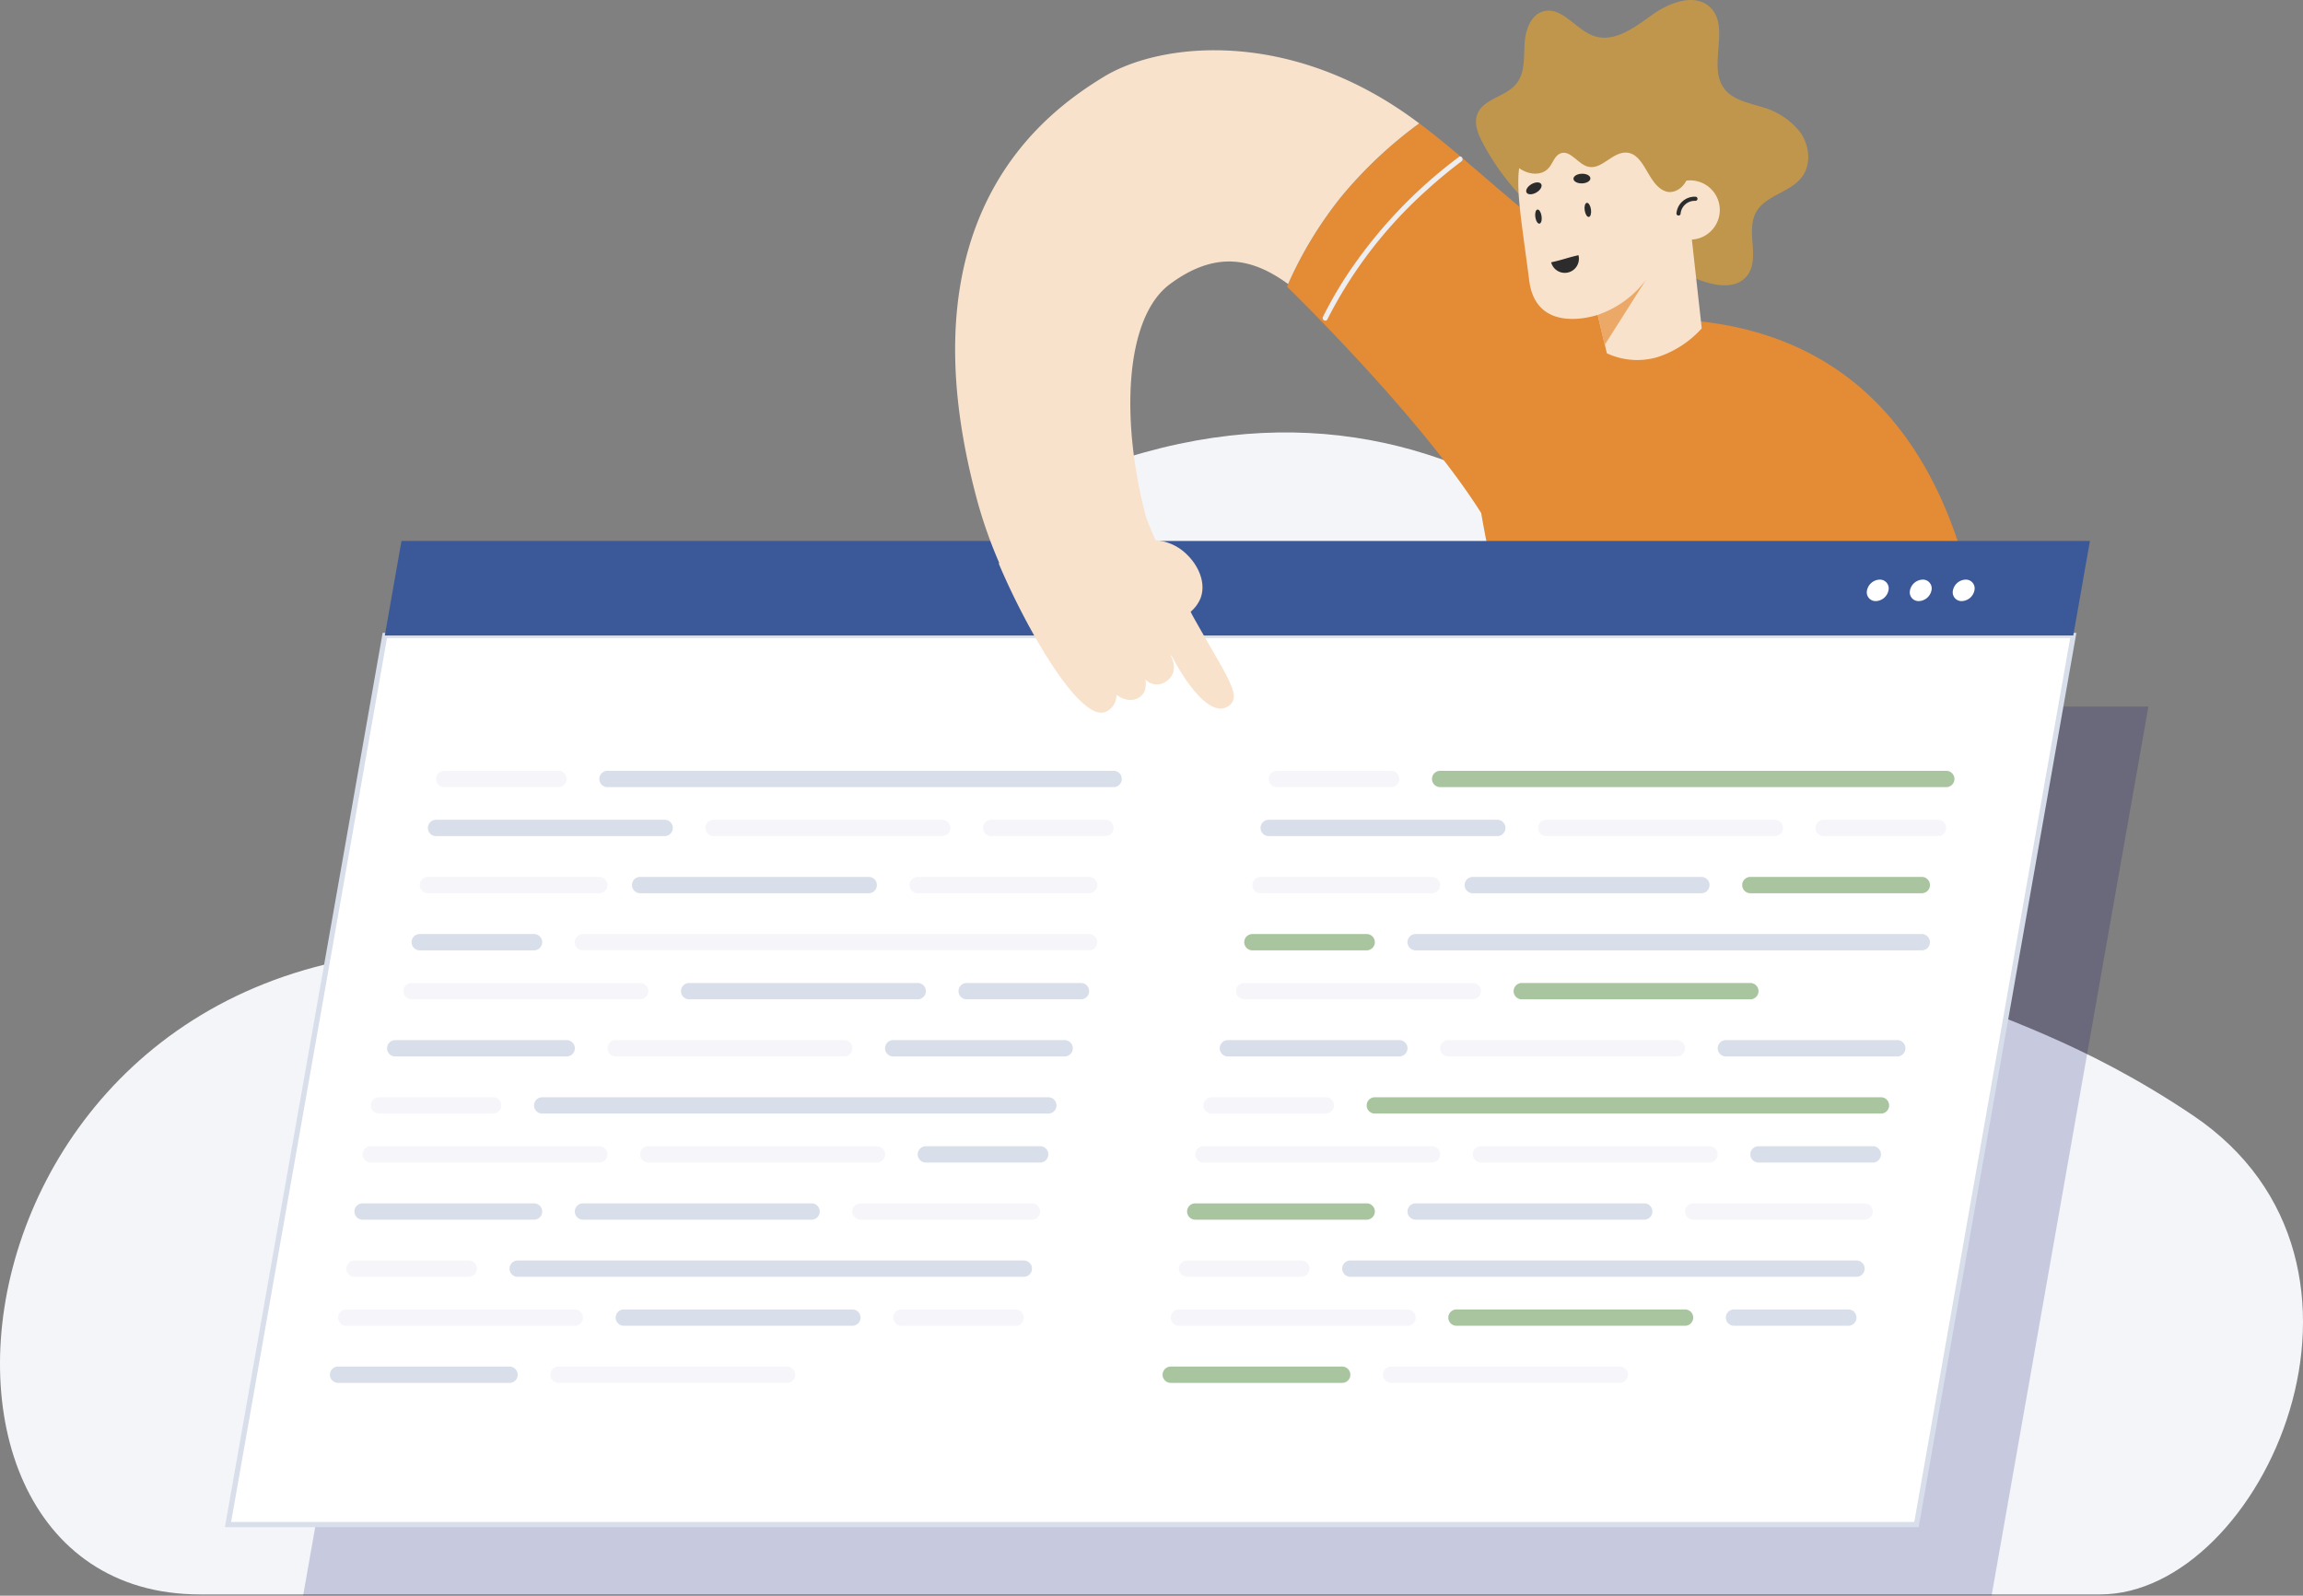 <svg xmlns="http://www.w3.org/2000/svg" width="442.63" height="306.769" viewBox="0 0 442.63 306.769"><rect x="0" y="0" width="442.63" height="306.769" fill="#808080" stroke="none"/><defs><style>.a{fill:#f3f5f9;}.b{fill:#e48b35;}.c{opacity:0.18;}.d{fill:#000263;}.e,.g{fill:#fff;}.e{stroke:#d8deea;}.f{fill:#3b5999;}.h{fill:#9ca5ed;}.i{fill:#f6f6fa;}.j{fill:#d8deea;}.k{fill:#a9c59f;}.l{fill:#eeeef1;}.m{fill:#c0964c;}.n{fill:#f8e2cb;}.o{fill:#2c2c2c;}.p{fill:#eca867;}</style></defs><g transform="translate(-821.37 -1585)"><path class="a" d="M2410.287,1867.744h365.148c31.171,0,60.116-63.707,17.812-92.13s-65.682-18.622-75.7-52.926-56.776-96.05-129.138-73.508,3.34,112.712-111.326,96.05S2343.492,1867.744,2410.287,1867.744Z" transform="translate(-1550.454 23.786)"/><path class="b" d="M1188.1,202.451c-3.332-.322-6.407-.5-9.288-.558-5.5-5.353-12.323-11.418-20.777-18.3-9.848-8.018-15.3-13.305-22.981-19.116a82.639,82.639,0,0,0-14.931,14.02,76.481,76.481,0,0,0-10.5,17.377s25.525,24.775,37.315,43.515a244.453,244.453,0,0,0,6.625,28.164L1165.6,311.3s53.756,18.8,78.159-10.253C1243.756,301.051,1255.374,208.947,1188.1,202.451Z" transform="translate(-40.891 1444.238)"/><g transform="translate(-7.321 1475.164)"><g class="c" transform="translate(886.948 245.677)"><path class="d" d="M1206.23,405.059H881.714L911.853,234.13H1236.37Z" transform="translate(-881.714 -234.13)"/></g><g transform="translate(872.514 232.003)"><path class="e" d="M1197.031,396.343H872.514l30.139-170.929H1227.17Z" transform="translate(-872.514 -225.415)"/></g><g transform="translate(902.654 213.836)"><path class="f" d="M1216.24,232H891.724l3.2-18.166h324.516Z" transform="translate(-891.724 -213.836)"/></g><g transform="translate(1187.494 221.268)"><path class="g" d="M1075.731,218.573a2.569,2.569,0,0,0-2.429,2.065,1.684,1.684,0,0,0,1.7,2.063,2.569,2.569,0,0,0,2.427-2.063A1.685,1.685,0,0,0,1075.731,218.573Z" transform="translate(-1073.271 -218.573)"/></g><g transform="translate(1195.752 221.268)"><path class="g" d="M1080.993,218.573a2.569,2.569,0,0,0-2.427,2.065,1.684,1.684,0,0,0,1.7,2.063,2.57,2.57,0,0,0,2.429-2.063A1.685,1.685,0,0,0,1080.993,218.573Z" transform="translate(-1078.533 -218.573)"/></g><g transform="translate(1204.009 221.268)"><path class="g" d="M1086.256,218.573a2.569,2.569,0,0,0-2.427,2.065,1.684,1.684,0,0,0,1.7,2.063,2.57,2.57,0,0,0,2.429-2.063A1.685,1.685,0,0,0,1086.256,218.573Z" transform="translate(-1083.796 -218.573)"/></g><g transform="translate(912.501 258.024)"><line class="h" x2="21.966" transform="translate(1.569 1.569)"/><path class="i" d="M921.534,245.138H899.569a1.569,1.569,0,0,1,0-3.138h21.966a1.569,1.569,0,0,1,0,3.138Z" transform="translate(-898 -242)"/></g><g transform="translate(909.363 278.421)"><line class="h" x2="32.948" transform="translate(1.569 1.569)"/><path class="i" d="M930.517,258.138H897.569a1.569,1.569,0,0,1,0-3.138h32.948a1.569,1.569,0,0,1,0,3.138Z" transform="translate(-896 -255)"/></g><g transform="translate(1003.501 278.421)"><line class="h" x2="32.948" transform="translate(1.569 1.569)"/><path class="i" d="M990.517,258.138H957.569a1.569,1.569,0,0,1,0-3.138h32.948a1.569,1.569,0,0,1,0,3.138Z" transform="translate(-956 -255)"/></g><g transform="translate(950.156 278.421)"><line class="h" x2="43.931" transform="translate(1.569 1.569)"/><path class="j" d="M967.5,258.138H923.569a1.569,1.569,0,0,1,0-3.138H967.5a1.569,1.569,0,0,1,0,3.138Z" transform="translate(-922 -255)"/></g><g transform="translate(910.932 267.438)"><line class="h" x2="43.931" transform="translate(1.569 1.569)"/><path class="j" d="M942.5,251.138H898.569a1.569,1.569,0,1,1,0-3.138H942.5a1.569,1.569,0,1,1,0,3.138Z" transform="translate(-897 -248)"/></g><g transform="translate(964.277 267.438)"><line class="h" x2="43.931" transform="translate(1.569 1.569)"/><path class="i" d="M976.5,251.138H932.569a1.569,1.569,0,1,1,0-3.138H976.5a1.569,1.569,0,1,1,0,3.138Z" transform="translate(-931 -248)"/></g><g transform="translate(1017.621 267.438)"><line class="h" x2="21.966" transform="translate(1.569 1.569)"/><path class="i" d="M988.534,251.138H966.569a1.569,1.569,0,1,1,0-3.138h21.966a1.569,1.569,0,1,1,0,3.138Z" transform="translate(-965 -248)"/></g><g transform="translate(1177.621 267.438)"><line class="h" x2="21.966" transform="translate(1.569 1.569)"/><path class="i" d="M988.534,251.138H966.569a1.569,1.569,0,1,1,0-3.138h21.966a1.569,1.569,0,1,1,0,3.138Z" transform="translate(-965 -248)"/></g><g transform="translate(943.88 258.024)"><line class="h" x2="97.276" transform="translate(1.569 1.569)"/><path class="j" d="M1016.845,245.138H919.569a1.569,1.569,0,0,1,0-3.138h97.276a1.569,1.569,0,1,1,0,3.138Z" transform="translate(-918 -242)"/></g><g transform="translate(907.794 289.404)"><line class="h" x2="21.966" transform="translate(1.569 1.569)"/><path class="j" d="M918.534,265.138H896.569a1.569,1.569,0,1,1,0-3.138h21.966a1.569,1.569,0,1,1,0,3.138Z" transform="translate(-895 -262)"/></g><g transform="translate(903.087 309.8)"><line class="h" x2="32.948" transform="translate(1.569 1.569)"/><path class="j" d="M926.517,278.138H893.569a1.569,1.569,0,0,1,0-3.138h32.948a1.569,1.569,0,0,1,0,3.138Z" transform="translate(-892 -275)"/></g><g transform="translate(998.794 309.8)"><line class="h" x2="32.948" transform="translate(1.569 1.569)"/><path class="j" d="M987.517,278.138H954.569a1.569,1.569,0,0,1,0-3.138h32.948a1.569,1.569,0,0,1,0,3.138Z" transform="translate(-953 -275)"/></g><g transform="translate(945.449 309.8)"><line class="h" x2="43.931" transform="translate(1.569 1.569)"/><path class="i" d="M964.5,278.138H920.569a1.569,1.569,0,0,1,0-3.138H964.5a1.569,1.569,0,0,1,0,3.138Z" transform="translate(-919 -275)"/></g><g transform="translate(906.225 298.817)"><line class="h" x2="43.931" transform="translate(1.569 1.569)"/><path class="i" d="M939.5,271.138H895.569a1.569,1.569,0,0,1,0-3.138H939.5a1.569,1.569,0,0,1,0,3.138Z" transform="translate(-894 -268)"/></g><g transform="translate(959.57 298.817)"><line class="h" x2="43.931" transform="translate(1.569 1.569)"/><path class="j" d="M973.5,271.138H929.569a1.569,1.569,0,0,1,0-3.138H973.5a1.569,1.569,0,0,1,0,3.138Z" transform="translate(-928 -268)"/></g><g transform="translate(1012.915 298.817)"><line class="h" x2="21.966" transform="translate(1.569 1.569)"/><path class="j" d="M985.534,271.138H963.569a1.569,1.569,0,0,1,0-3.138h21.966a1.569,1.569,0,0,1,0,3.138Z" transform="translate(-962 -268)"/></g><g transform="translate(939.173 289.404)"><line class="h" x2="97.276" transform="translate(1.569 1.569)"/><path class="i" d="M1013.845,265.138H916.569a1.569,1.569,0,1,1,0-3.138h97.276a1.569,1.569,0,1,1,0,3.138Z" transform="translate(-915 -262)"/></g><g transform="translate(899.949 320.783)"><line class="h" x2="21.966" transform="translate(1.569 1.569)"/><path class="i" d="M913.534,285.138H891.569a1.569,1.569,0,0,1,0-3.138h21.966a1.569,1.569,0,0,1,0,3.138Z" transform="translate(-890 -282)"/></g><g transform="translate(896.811 341.18)"><line class="h" x2="32.948" transform="translate(1.569 1.569)"/><path class="j" d="M922.517,298.138H889.569a1.569,1.569,0,0,1,0-3.138h32.948a1.569,1.569,0,0,1,0,3.138Z" transform="translate(-888 -295)"/></g><g transform="translate(992.518 341.18)"><line class="h" x2="32.948" transform="translate(1.569 1.569)"/><path class="i" d="M983.517,298.138H950.569a1.569,1.569,0,0,1,0-3.138h32.948a1.569,1.569,0,0,1,0,3.138Z" transform="translate(-949 -295)"/></g><g transform="translate(939.173 341.18)"><line class="h" x2="43.931" transform="translate(1.569 1.569)"/><path class="j" d="M960.5,298.138H916.569a1.569,1.569,0,0,1,0-3.138H960.5a1.569,1.569,0,0,1,0,3.138Z" transform="translate(-915 -295)"/></g><g transform="translate(898.38 330.197)"><line class="h" x2="43.931" transform="translate(1.569 1.569)"/><path class="i" d="M934.5,291.138H890.569a1.569,1.569,0,0,1,0-3.138H934.5a1.569,1.569,0,0,1,0,3.138Z" transform="translate(-889 -288)"/></g><g transform="translate(951.725 330.197)"><line class="h" x2="43.931" transform="translate(1.569 1.569)"/><path class="i" d="M968.5,291.138H924.569a1.569,1.569,0,0,1,0-3.138H968.5a1.569,1.569,0,0,1,0,3.138Z" transform="translate(-923 -288)"/></g><g transform="translate(1005.07 330.197)"><line class="h" x2="21.966" transform="translate(1.569 1.569)"/><path class="j" d="M980.534,291.138H958.569a1.569,1.569,0,0,1,0-3.138h21.966a1.569,1.569,0,0,1,0,3.138Z" transform="translate(-957 -288)"/></g><g transform="translate(931.328 320.783)"><line class="h" x2="97.276" transform="translate(1.569 1.569)"/><path class="j" d="M1008.845,285.138H911.569a1.569,1.569,0,0,1,0-3.138h97.276a1.569,1.569,0,0,1,0,3.138Z" transform="translate(-910 -282)"/></g><g transform="translate(895.242 352.162)"><line class="h" x2="21.966" transform="translate(1.569 1.569)"/><path class="i" d="M910.534,305.138H888.569a1.569,1.569,0,0,1,0-3.138h21.966a1.569,1.569,0,0,1,0,3.138Z" transform="translate(-887 -302)"/></g><g transform="translate(892.104 372.559)"><line class="h" x2="32.948" transform="translate(1.569 1.569)"/><path class="j" d="M919.517,318.138H886.569a1.569,1.569,0,0,1,0-3.138h32.948a1.569,1.569,0,0,1,0,3.138Z" transform="translate(-885 -315)"/></g><g transform="translate(934.466 372.559)"><line class="h" x2="43.931" transform="translate(1.569 1.569)"/><path class="i" d="M957.5,318.138H913.569a1.569,1.569,0,0,1,0-3.138H957.5a1.569,1.569,0,0,1,0,3.138Z" transform="translate(-912 -315)"/></g><g transform="translate(893.673 361.576)"><line class="h" x2="43.931" transform="translate(1.569 1.569)"/><path class="i" d="M931.5,311.138H887.569a1.569,1.569,0,1,1,0-3.138H931.5a1.569,1.569,0,1,1,0,3.138Z" transform="translate(-886 -308)"/></g><g transform="translate(947.018 361.576)"><line class="h" x2="43.931" transform="translate(1.569 1.569)"/><path class="j" d="M965.5,311.138H921.569a1.569,1.569,0,1,1,0-3.138H965.5a1.569,1.569,0,1,1,0,3.138Z" transform="translate(-920 -308)"/></g><g transform="translate(1000.363 361.576)"><line class="h" x2="21.966" transform="translate(1.569 1.569)"/><path class="i" d="M977.534,311.138H955.569a1.569,1.569,0,1,1,0-3.138h21.966a1.569,1.569,0,1,1,0,3.138Z" transform="translate(-954 -308)"/></g><g transform="translate(926.621 352.162)"><line class="h" x2="97.276" transform="translate(1.569 1.569)"/><path class="j" d="M1005.845,305.138H908.569a1.569,1.569,0,0,1,0-3.138h97.276a1.569,1.569,0,0,1,0,3.138Z" transform="translate(-907 -302)"/></g><g transform="translate(1072.535 258.024)"><line class="h" x2="21.966" transform="translate(1.569 1.569)"/><path class="i" d="M1023.534,245.138h-21.966a1.569,1.569,0,0,1,0-3.138h21.966a1.569,1.569,0,1,1,0,3.138Z" transform="translate(-1000 -242)"/></g><g transform="translate(1069.397 278.421)"><line class="h" x2="32.948" transform="translate(1.569 1.569)"/><path class="i" d="M1032.517,258.138H999.569a1.569,1.569,0,0,1,0-3.138h32.948a1.569,1.569,0,0,1,0,3.138Z" transform="translate(-998 -255)"/></g><g transform="translate(1163.536 278.421)"><line class="h" x2="32.948" transform="translate(1.569 1.569)"/><path class="k" d="M1092.517,258.138h-32.948a1.569,1.569,0,0,1,0-3.138h32.948a1.569,1.569,0,0,1,0,3.138Z" transform="translate(-1058 -255)"/></g><g transform="translate(1110.191 278.421)"><line class="h" x2="43.931" transform="translate(1.569 1.569)"/><path class="j" d="M1069.5,258.138h-43.931a1.569,1.569,0,0,1,0-3.138H1069.5a1.569,1.569,0,1,1,0,3.138Z" transform="translate(-1024 -255)"/></g><g transform="translate(1070.966 267.438)"><line class="h" x2="43.931" transform="translate(1.569 1.569)"/><path class="j" d="M1044.5,251.138h-43.931a1.569,1.569,0,1,1,0-3.138H1044.5a1.569,1.569,0,1,1,0,3.138Z" transform="translate(-999 -248)"/></g><g transform="translate(1124.311 267.438)"><line class="h" x2="43.931" transform="translate(1.569 1.569)"/><path class="i" d="M1078.5,251.138h-43.931a1.569,1.569,0,0,1,0-3.138H1078.5a1.569,1.569,0,0,1,0,3.138Z" transform="translate(-1033 -248)"/></g><g transform="translate(1103.915 258.024)"><line class="h" x2="97.276" transform="translate(1.569 1.569)"/><path class="k" d="M1118.845,245.138h-97.276a1.569,1.569,0,1,1,0-3.138h97.276a1.569,1.569,0,0,1,0,3.138Z" transform="translate(-1020 -242)"/></g><g transform="translate(1067.828 289.404)"><line class="h" x2="21.966" transform="translate(1.569 1.569)"/><path class="k" d="M1020.534,265.138H998.569a1.569,1.569,0,1,1,0-3.138h21.966a1.569,1.569,0,1,1,0,3.138Z" transform="translate(-997 -262)"/></g><g transform="translate(1063.122 309.8)"><line class="h" x2="32.948" transform="translate(1.569 1.569)"/><path class="j" d="M1028.517,278.138H995.569a1.569,1.569,0,0,1,0-3.138h32.948a1.569,1.569,0,0,1,0,3.138Z" transform="translate(-994 -275)"/></g><g transform="translate(1158.829 309.8)"><line class="h" x2="32.948" transform="translate(1.569 1.569)"/><path class="j" d="M1089.517,278.138h-32.948a1.569,1.569,0,1,1,0-3.138h32.948a1.569,1.569,0,0,1,0,3.138Z" transform="translate(-1055 -275)"/></g><g transform="translate(1105.484 309.8)"><line class="h" x2="43.931" transform="translate(1.569 1.569)"/><path class="i" d="M1066.5,278.138h-43.931a1.569,1.569,0,1,1,0-3.138H1066.5a1.569,1.569,0,1,1,0,3.138Z" transform="translate(-1021 -275)"/></g><g transform="translate(1066.26 298.817)"><line class="h" x2="43.931" transform="translate(1.569 1.569)"/><path class="i" d="M1041.5,271.138H997.569a1.569,1.569,0,0,1,0-3.138H1041.5a1.569,1.569,0,1,1,0,3.138Z" transform="translate(-996 -268)"/></g><g transform="translate(1119.604 298.817)"><line class="h" x2="43.931" transform="translate(1.569 1.569)"/><path class="k" d="M1075.5,271.138h-43.931a1.569,1.569,0,0,1,0-3.138H1075.5a1.569,1.569,0,0,1,0,3.138Z" transform="translate(-1030 -268)"/></g><g transform="translate(1099.208 289.404)"><line class="h" x2="97.276" transform="translate(1.569 1.569)"/><path class="j" d="M1115.845,265.138h-97.276a1.569,1.569,0,1,1,0-3.138h97.276a1.569,1.569,0,0,1,0,3.138Z" transform="translate(-1017 -262)"/></g><g transform="translate(1059.984 320.783)"><line class="h" x2="21.966" transform="translate(1.569 1.569)"/><path class="i" d="M1015.534,285.138H993.569a1.569,1.569,0,0,1,0-3.138h21.965a1.569,1.569,0,1,1,0,3.138Z" transform="translate(-992 -282)"/></g><g transform="translate(1056.846 341.18)"><line class="h" x2="32.948" transform="translate(1.569 1.569)"/><path class="k" d="M1024.517,298.138H991.569a1.569,1.569,0,0,1,0-3.138h32.948a1.569,1.569,0,0,1,0,3.138Z" transform="translate(-990 -295)"/></g><g transform="translate(1152.553 341.18)"><line class="h" x2="32.948" transform="translate(1.569 1.569)"/><path class="i" d="M1085.517,298.138h-32.948a1.569,1.569,0,0,1,0-3.138h32.948a1.569,1.569,0,0,1,0,3.138Z" transform="translate(-1051 -295)"/></g><g transform="translate(1099.208 341.18)"><line class="h" x2="43.931" transform="translate(1.569 1.569)"/><path class="j" d="M1062.5,298.138h-43.931a1.569,1.569,0,1,1,0-3.138H1062.5a1.569,1.569,0,1,1,0,3.138Z" transform="translate(-1017 -295)"/></g><g transform="translate(1058.415 330.197)"><line class="h" x2="43.931" transform="translate(1.569 1.569)"/><path class="i" d="M1036.5,291.138H992.569a1.569,1.569,0,0,1,0-3.138H1036.5a1.569,1.569,0,1,1,0,3.138Z" transform="translate(-991 -288)"/></g><g transform="translate(1111.76 330.197)"><line class="h" x2="43.931" transform="translate(1.569 1.569)"/><path class="i" d="M1070.5,291.138h-43.931a1.569,1.569,0,0,1,0-3.138H1070.5a1.569,1.569,0,0,1,0,3.138Z" transform="translate(-1025 -288)"/></g><g transform="translate(1165.104 330.197)"><line class="h" x2="21.966" transform="translate(1.569 1.569)"/><path class="j" d="M1082.534,291.138h-21.966a1.569,1.569,0,1,1,0-3.138h21.966a1.569,1.569,0,1,1,0,3.138Z" transform="translate(-1059 -288)"/></g><g transform="translate(1091.363 320.783)"><line class="h" x2="97.276" transform="translate(1.569 1.569)"/><path class="k" d="M1110.845,285.138h-97.276a1.569,1.569,0,1,1,0-3.138h97.276a1.569,1.569,0,0,1,0,3.138Z" transform="translate(-1012 -282)"/></g><g transform="translate(1055.277 352.162)"><line class="h" x2="21.966" transform="translate(1.569 1.569)"/><path class="i" d="M1012.534,305.138H990.569a1.569,1.569,0,0,1,0-3.138h21.965a1.569,1.569,0,1,1,0,3.138Z" transform="translate(-989 -302)"/></g><g transform="translate(1052.139 372.559)"><line class="h" x2="32.948" transform="translate(1.569 1.569)"/><path class="k" d="M1021.517,318.138H988.569a1.569,1.569,0,0,1,0-3.138h32.948a1.569,1.569,0,0,1,0,3.138Z" transform="translate(-987 -315)"/></g><g transform="translate(1094.501 372.559)"><line class="h" x2="43.931" transform="translate(1.569 1.569)"/><path class="i" d="M1059.5,318.138h-43.931a1.569,1.569,0,1,1,0-3.138H1059.5a1.569,1.569,0,1,1,0,3.138Z" transform="translate(-1014 -315)"/></g><g transform="translate(1053.708 361.576)"><line class="h" x2="43.931" transform="translate(1.569 1.569)"/><path class="i" d="M1033.5,311.138H989.569a1.569,1.569,0,1,1,0-3.138H1033.5a1.569,1.569,0,1,1,0,3.138Z" transform="translate(-988 -308)"/></g><g transform="translate(1107.053 361.576)"><line class="h" x2="43.931" transform="translate(1.569 1.569)"/><path class="k" d="M1067.5,311.138h-43.931a1.569,1.569,0,1,1,0-3.138H1067.5a1.569,1.569,0,1,1,0,3.138Z" transform="translate(-1022 -308)"/></g><g transform="translate(1160.398 361.576)"><line class="h" x2="21.966" transform="translate(1.569 1.569)"/><path class="j" d="M1079.534,311.138h-21.966a1.569,1.569,0,1,1,0-3.138h21.966a1.569,1.569,0,1,1,0,3.138Z" transform="translate(-1056 -308)"/></g><g transform="translate(1086.656 352.162)"><line class="h" x2="97.276" transform="translate(1.569 1.569)"/><path class="j" d="M1107.845,305.138h-97.276a1.569,1.569,0,1,1,0-3.138h97.276a1.569,1.569,0,0,1,0,3.138Z" transform="translate(-1009 -302)"/></g></g><g transform="translate(1075.583 1615.082)"><path class="l" d="M1113.986,199.02a84.76,84.76,0,0,1,18.54-24.35q3.463-3.193,7.234-6.036c.495-.374.008-1.225-.495-.845a91.345,91.345,0,0,0-21.869,23.258,78.277,78.277,0,0,0-4.255,7.478c-.281.562.563,1.058.845.495Z" transform="translate(-1113.085 -167.695)"/></g><path class="m" d="M1138.981,192.529a46.854,46.854,0,0,1-9.741-12.641c-.876-1.66-1.667-3.6-1.031-5.367,1.1-3.04,5.41-3.383,7.478-5.869,1.679-2.022,1.5-4.932,1.628-7.559s1.076-5.717,3.61-6.419c3.6-1,6.212,3.539,9.745,4.736,3.907,1.323,7.808-1.646,11.155-4.055s8.334-4.3,11.244-1.381c3.828,3.844-.633,11.228,2.633,15.559,1.622,2.15,4.548,2.694,7.12,3.5a14.086,14.086,0,0,1,7.5,4.91c1.751,2.485,2.147,6.085.338,8.53-2.265,3.058-7.122,3.547-8.9,6.912-1.947,3.681.906,8.858-1.685,12.119-2.388,3-7.147,1.769-10.643.186s-8.095-3.072-10.75-.3c-1.626,1.7-1.767,4.4-3.3,6.184" transform="translate(-22.932 1432.512)"/><path class="n" d="M1149.113,209.96l-1.759-7.393s-11.79,4.129-13.163-6.582c-2.388-18.653-4.093-23.57,2.726-30.221s27.1-.872,28.457,21.636l1.974,17.768a19.62,19.62,0,0,1-8.575,5.547A13.866,13.866,0,0,1,1149.113,209.96Z" transform="translate(-18.909 1442.964)"/><path class="o" d="M1139.764,173.471c.1.748-.077,1.393-.409,1.44s-.688-.522-.8-1.27.077-1.393.409-1.44S1139.657,172.724,1139.764,173.471Z" transform="translate(-12.612 1451.793)"/><path class="o" d="M1134.963,174.123c.107.748-.077,1.393-.409,1.44s-.688-.52-.793-1.268.075-1.393.409-1.44S1134.856,173.376,1134.963,174.123Z" transform="translate(-17.306 1452.433)"/><path class="p" d="M1139.807,186.452a19.309,19.309,0,0,0,9.321-6.805l-8,12.611Z" transform="translate(-11.361 1459.079)"/><path class="o" d="M1140.7,170.253c.016.512-.7.95-1.6.975s-1.636-.366-1.652-.878.7-.95,1.6-.977S1140.688,169.741,1140.7,170.253Z" transform="translate(-13.662 1449.027)"/><path class="o" d="M1135.746,170.542c.257.443-.164,1.169-.94,1.618s-1.614.457-1.872.014.162-1.169.94-1.62S1135.486,170.1,1135.746,170.542Z" transform="translate(-18.158 1449.851)"/><path class="n" d="M1157.07,174.106a5.694,5.694,0,1,0-3.855,7.07A5.7,5.7,0,0,0,1157.07,174.106Z" transform="translate(-5.39 1449.659)"/><g transform="translate(1143.581 1622.808)"><path class="o" d="M1151.1,171.609a3.517,3.517,0,0,0-3.644,3.221.4.4,0,0,0,.8,0,2.725,2.725,0,0,1,2.847-2.425.4.4,0,0,0,.4-.4.406.406,0,0,0-.4-.4Z" transform="translate(-1147.458 -171.6)"/></g><path class="m" d="M1165.245,176.188c1.859,2.33-1.072,6.415-3.875,5.4-3.444-1.25-3.875-7.29-7.537-7.428-2.661-.1-4.7,3.351-7.288,2.72-2-.487-3.42-3.31-5.335-2.56-1.054.411-1.4,1.7-2.087,2.6-2.18,2.866-7.389.588-7.988-2.961s1.887-6.916,4.748-9.1c8.451-6.453,21.466-5.958,29.4,1.116" transform="translate(-19.933 1440.173)"/><path class="n" d="M1105.946,162.475c-11.3,6.9-38.516,26.5-24.789,79.7a89.211,89.211,0,0,0,4.7,13.77l-.113.067c4.71,11.264,15.248,30.383,20.455,28.589a3.391,3.391,0,0,0,2.168-3.323c1.571,1.141,3.066,1.252,4.213.613,1.112-.617,1.638-1.778,1.375-3.535a3.048,3.048,0,0,0,4.131.241c1.159-.874,1.939-2.3.762-4.829.03-.032.063-.059.093-.091.083.162.162.324.249.487,3.106,5.83,7.438,11.3,10.58,9.371,3-1.842.034-5.3-6.833-17.606-.091-.2-.2-.411-.294-.611a6.856,6.856,0,0,0,1.83-2.439c1.213-2.87-.224-6.263-2.443-8.451a9.5,9.5,0,0,0-6.146-2.862c-.615-1.385-1.213-2.849-1.8-4.364-4.961-18.716-4.113-38.411,4.56-44.858,8.7-6.465,15.774-5.116,22.73-.026a76.08,76.08,0,0,1,10.285-16.88,82.813,82.813,0,0,1,14.914-14.008C1142.147,152.962,1116.905,155.781,1105.946,162.475Z" transform="translate(-72.432 1437.29)"/><path class="o" d="M1140.529,177.289a2.711,2.711,0,0,1-5.247,1.369C1137.516,178.171,1138.231,177.819,1140.529,177.289Z" transform="translate(-15.786 1456.773)"/></g></svg>